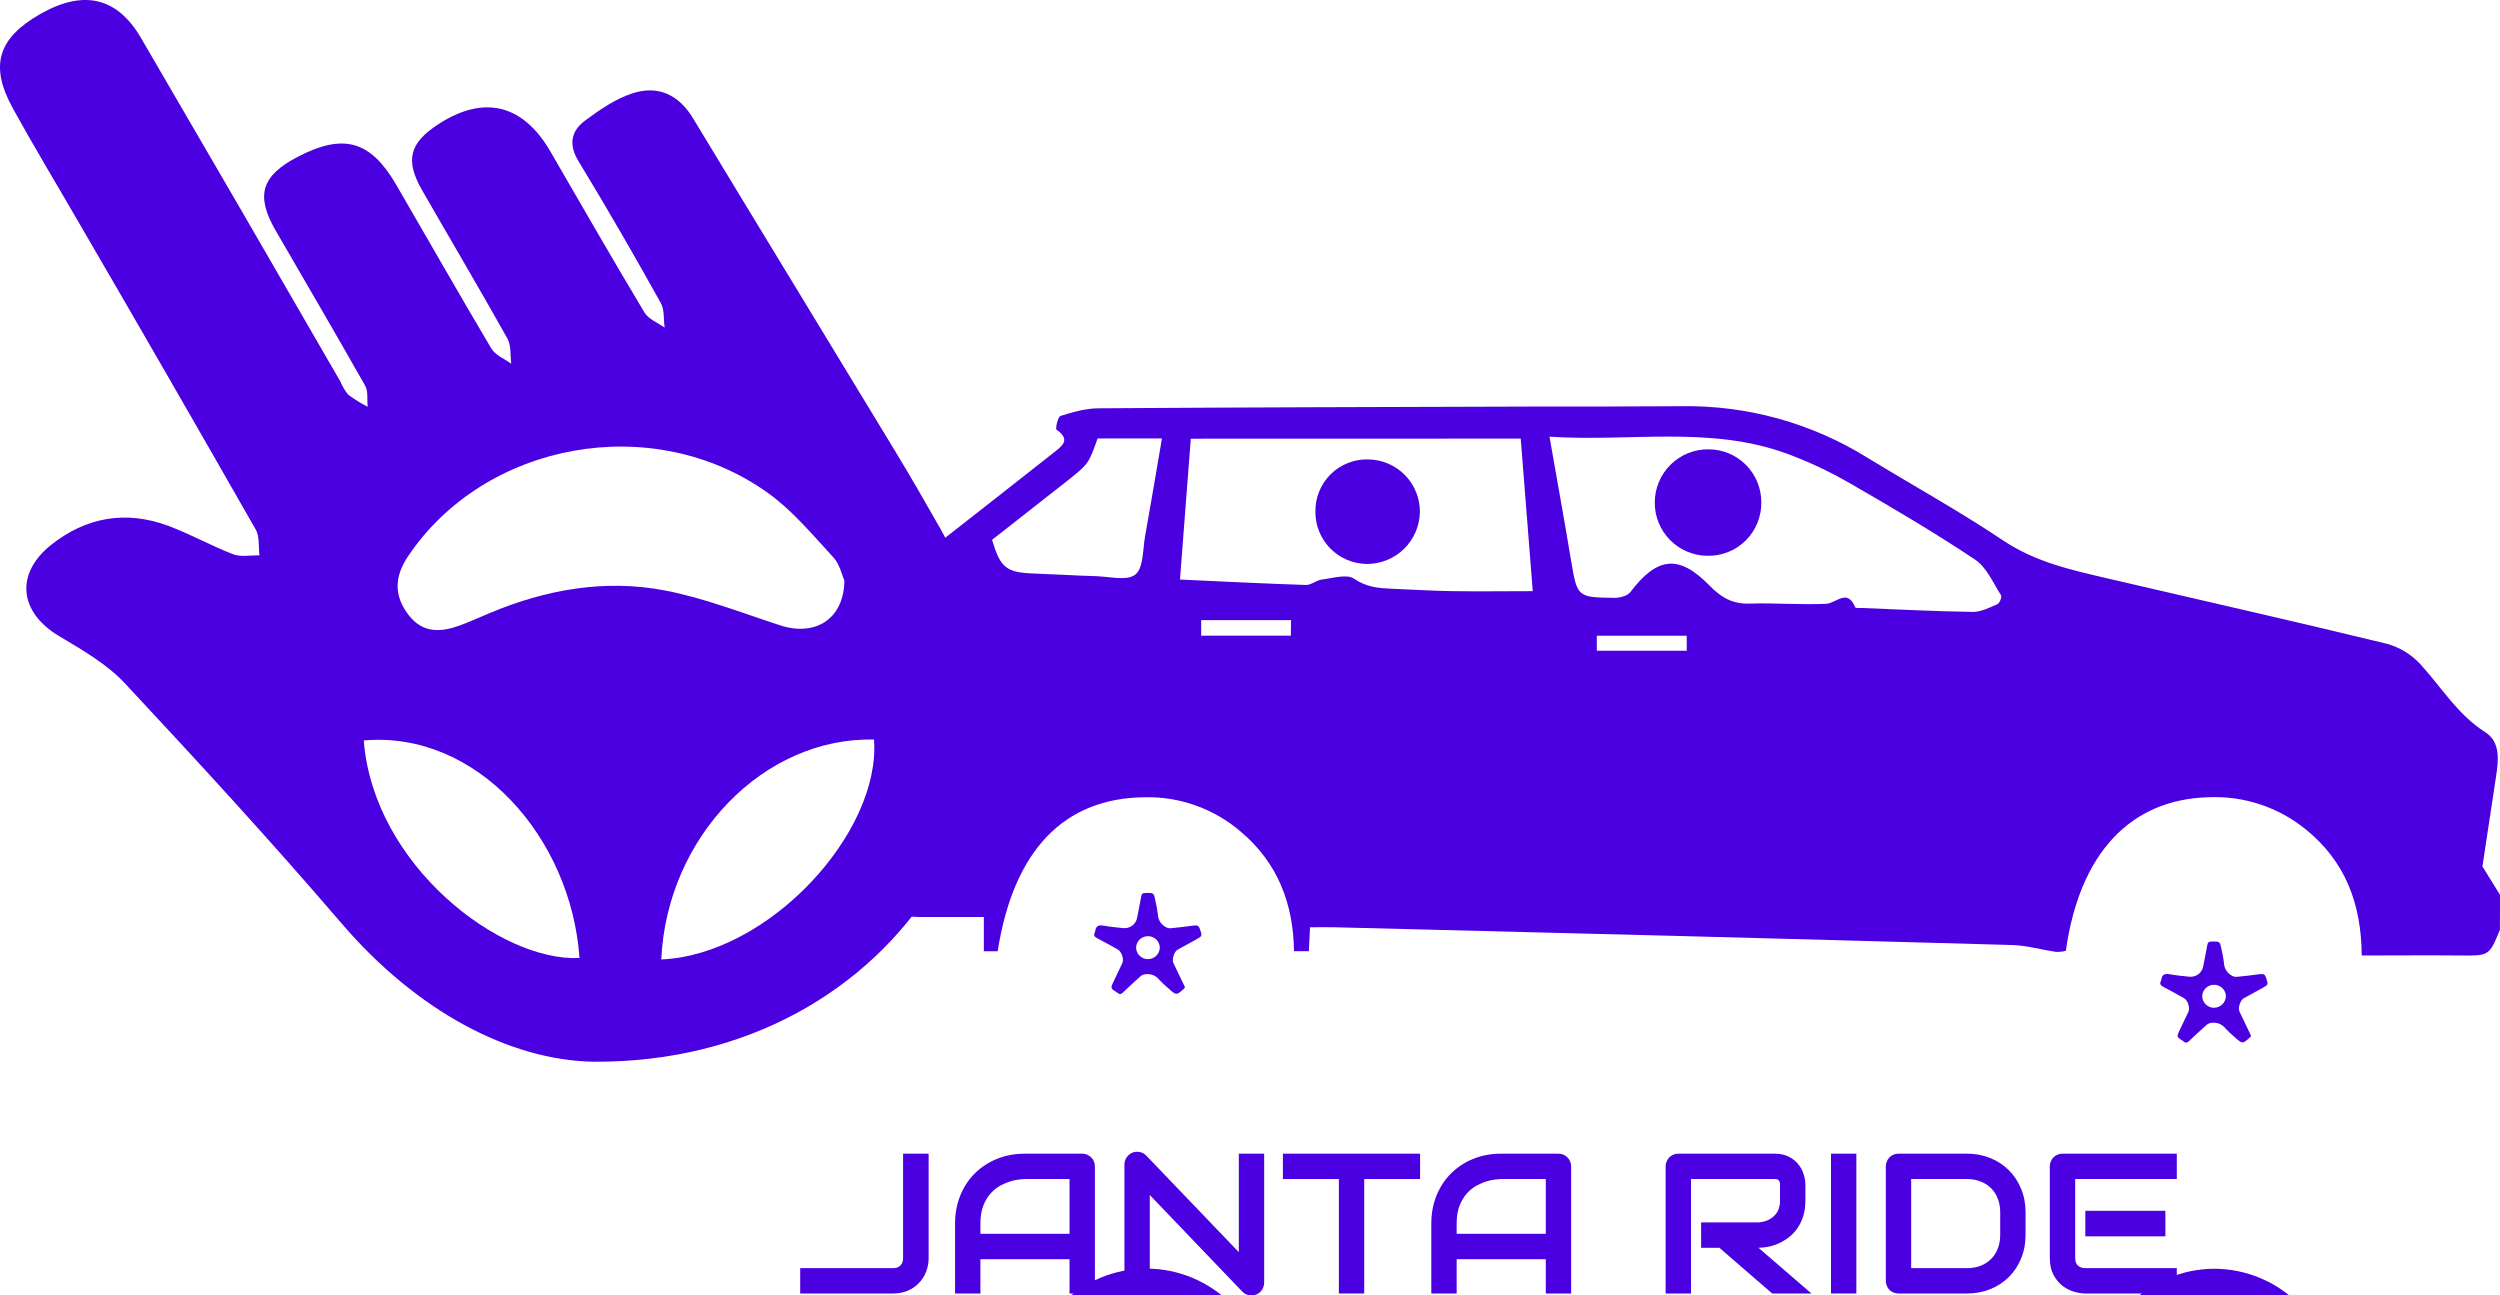 <svg width="220" height="114" viewBox="0 0 220 114" fill="none" xmlns="http://www.w3.org/2000/svg">
<path d="M81.719 110.696C81.719 111.142 81.642 111.557 81.488 111.94C81.333 112.324 81.116 112.655 80.835 112.936C80.561 113.216 80.232 113.436 79.849 113.596C79.465 113.751 79.048 113.828 78.596 113.828H70.418V111.597H78.596C78.87 111.597 79.085 111.52 79.239 111.365C79.394 111.205 79.471 110.982 79.471 110.696V101.523H81.719V110.696Z" fill="#4A00E0"/>
<path d="M96.35 113.828H94.119V110.808H86.276V113.828H84.045V107.675C84.045 106.777 84.199 105.951 84.508 105.196C84.817 104.44 85.246 103.791 85.795 103.248C86.345 102.704 86.994 102.281 87.743 101.978C88.493 101.674 89.311 101.523 90.198 101.523H95.226C95.38 101.523 95.526 101.551 95.664 101.609C95.801 101.666 95.921 101.746 96.024 101.849C96.127 101.952 96.207 102.072 96.264 102.209C96.322 102.347 96.35 102.492 96.35 102.647V113.828ZM86.276 108.576H94.119V103.754H90.198C90.129 103.754 89.983 103.765 89.76 103.788C89.543 103.805 89.288 103.854 88.996 103.934C88.71 104.014 88.407 104.137 88.087 104.303C87.766 104.469 87.472 104.698 87.203 104.99C86.934 105.281 86.711 105.647 86.533 106.088C86.362 106.523 86.276 107.052 86.276 107.675V108.576Z" fill="#4A00E0"/>
<path d="M111.247 112.876C111.247 113.036 111.216 113.185 111.153 113.322C111.096 113.459 111.015 113.579 110.912 113.682C110.815 113.78 110.698 113.857 110.561 113.914C110.423 113.971 110.277 114 110.123 114C109.986 114 109.846 113.974 109.702 113.923C109.565 113.871 109.442 113.788 109.334 113.674L101.181 105.161V113.828H98.95V102.475C98.95 102.246 99.013 102.041 99.139 101.857C99.271 101.669 99.437 101.529 99.637 101.437C99.849 101.351 100.066 101.331 100.289 101.377C100.512 101.417 100.704 101.52 100.864 101.686L109.016 110.19V101.523H111.247V112.876Z" fill="#4A00E0"/>
<path d="M124.968 103.754H120.051V113.828H117.82V103.754H112.895V101.523H124.968V103.754Z" fill="#4A00E0"/>
<path d="M138.261 113.828H136.029V110.808H128.186V113.828H125.955V107.675C125.955 106.777 126.11 105.951 126.419 105.196C126.728 104.44 127.157 103.791 127.706 103.248C128.255 102.704 128.904 102.281 129.654 101.978C130.403 101.674 131.221 101.523 132.108 101.523H137.136C137.291 101.523 137.437 101.551 137.574 101.609C137.711 101.666 137.832 101.746 137.934 101.849C138.037 101.952 138.118 102.072 138.175 102.209C138.232 102.347 138.261 102.492 138.261 102.647V113.828ZM128.186 108.576H136.029V103.754H132.108C132.039 103.754 131.893 103.765 131.67 103.788C131.453 103.805 131.198 103.854 130.907 103.934C130.62 104.014 130.317 104.137 129.997 104.303C129.677 104.469 129.382 104.698 129.113 104.99C128.844 105.281 128.621 105.647 128.444 106.088C128.272 106.523 128.186 107.052 128.186 107.675V108.576Z" fill="#4A00E0"/>
<path d="M158.873 105.659C158.873 106.168 158.81 106.623 158.684 107.023C158.558 107.424 158.386 107.778 158.169 108.087C157.957 108.391 157.711 108.651 157.431 108.868C157.151 109.086 156.856 109.266 156.547 109.409C156.244 109.546 155.935 109.646 155.62 109.709C155.311 109.772 155.02 109.804 154.745 109.804L159.405 113.828H155.955L151.304 109.804H149.699V107.572H154.745C155.025 107.55 155.28 107.492 155.509 107.401C155.743 107.304 155.943 107.175 156.109 107.015C156.281 106.855 156.413 106.663 156.504 106.44C156.596 106.211 156.641 105.951 156.641 105.659V104.252C156.641 104.126 156.624 104.031 156.59 103.968C156.561 103.9 156.521 103.851 156.47 103.823C156.424 103.788 156.373 103.768 156.315 103.762C156.264 103.757 156.215 103.754 156.169 103.754H148.807V113.828H146.576V102.647C146.576 102.492 146.604 102.347 146.662 102.209C146.719 102.072 146.796 101.952 146.893 101.849C146.996 101.746 147.116 101.666 147.254 101.609C147.391 101.551 147.54 101.523 147.7 101.523H156.169C156.667 101.523 157.088 101.614 157.431 101.797C157.774 101.975 158.052 102.201 158.263 102.475C158.481 102.744 158.635 103.036 158.727 103.351C158.824 103.665 158.873 103.96 158.873 104.234V105.659Z" fill="#4A00E0"/>
<path d="M163.36 113.828H161.129V101.523H163.36V113.828Z" fill="#4A00E0"/>
<path d="M178.249 108.679C178.249 109.429 178.117 110.118 177.854 110.748C177.597 111.377 177.239 111.92 176.781 112.378C176.324 112.83 175.78 113.185 175.151 113.442C174.522 113.699 173.838 113.828 173.1 113.828H167.076C166.916 113.828 166.767 113.8 166.63 113.742C166.493 113.685 166.372 113.608 166.269 113.511C166.172 113.408 166.095 113.288 166.038 113.15C165.981 113.013 165.952 112.864 165.952 112.704V102.647C165.952 102.492 165.981 102.347 166.038 102.209C166.095 102.072 166.172 101.952 166.269 101.849C166.372 101.746 166.493 101.666 166.63 101.609C166.767 101.551 166.916 101.523 167.076 101.523H173.1C173.838 101.523 174.522 101.652 175.151 101.909C175.78 102.166 176.324 102.524 176.781 102.982C177.239 103.434 177.597 103.977 177.854 104.612C178.117 105.241 178.249 105.928 178.249 106.671V108.679ZM176.018 106.671C176.018 106.237 175.946 105.839 175.803 105.479C175.666 105.118 175.468 104.812 175.211 104.561C174.954 104.303 174.645 104.106 174.284 103.968C173.93 103.825 173.535 103.754 173.1 103.754H168.183V111.597H173.1C173.535 111.597 173.93 111.528 174.284 111.391C174.645 111.248 174.954 111.051 175.211 110.799C175.468 110.542 175.666 110.236 175.803 109.881C175.946 109.52 176.018 109.12 176.018 108.679V106.671Z" fill="#4A00E0"/>
<path d="M190.554 108.8H183.509V106.551H190.554V108.8ZM191.558 113.828H183.509C183.2 113.828 182.863 113.774 182.496 113.665C182.13 113.556 181.79 113.379 181.475 113.133C181.166 112.881 180.906 112.558 180.694 112.163C180.488 111.763 180.385 111.274 180.385 110.696V102.647C180.385 102.492 180.414 102.347 180.471 102.209C180.528 102.072 180.606 101.952 180.703 101.849C180.806 101.746 180.926 101.666 181.063 101.609C181.201 101.551 181.349 101.523 181.51 101.523H191.558V103.754H182.617V110.696C182.617 110.988 182.694 111.211 182.848 111.365C183.003 111.52 183.229 111.597 183.526 111.597H191.558V113.828Z" fill="#4A00E0"/>
<path d="M104.281 86.879C104.266 86.91 104.248 86.94 104.227 86.967C103.541 87.608 103.512 87.608 102.835 86.985C102.55 86.753 102.281 86.502 102.031 86.234C101.883 86.039 101.681 85.89 101.45 85.803C101.219 85.716 100.968 85.696 100.726 85.745C100.593 85.766 100.469 85.823 100.368 85.91C99.849 86.374 99.335 86.845 98.834 87.327C98.668 87.489 98.528 87.533 98.349 87.373C98.339 87.365 98.328 87.359 98.317 87.352C97.71 86.969 97.708 86.969 98.008 86.342C98.259 85.819 98.512 85.299 98.76 84.77C98.933 84.404 98.712 83.744 98.349 83.544C97.749 83.213 97.153 82.871 96.543 82.56C96.3 82.436 96.225 82.299 96.34 82.057C96.362 82.012 96.377 81.964 96.386 81.914C96.445 81.486 96.676 81.379 97.101 81.456C97.681 81.561 98.261 81.61 98.841 81.674C99.121 81.703 99.402 81.628 99.628 81.463C99.854 81.298 100.009 81.055 100.063 80.783C100.18 80.153 100.318 79.527 100.424 78.896C100.462 78.666 100.549 78.583 100.788 78.579C101.541 78.564 101.539 78.554 101.675 79.276C101.772 79.666 101.844 80.061 101.893 80.46C101.897 80.703 101.971 80.939 102.105 81.143C102.239 81.347 102.428 81.51 102.651 81.613C102.773 81.672 102.908 81.696 103.043 81.683C103.727 81.614 104.411 81.54 105.091 81.444C105.373 81.404 105.5 81.476 105.59 81.744C105.802 82.376 105.816 82.371 105.236 82.689C104.703 82.981 104.166 83.273 103.634 83.569C103.324 83.742 103.108 84.426 103.26 84.746C103.604 85.473 103.952 86.179 104.281 86.879ZM100.998 84.407C101.275 84.409 101.541 84.305 101.74 84.115C101.939 83.926 102.055 83.668 102.063 83.396C102.059 83.129 101.95 82.874 101.759 82.685C101.568 82.496 101.31 82.388 101.04 82.383C100.769 82.378 100.507 82.477 100.309 82.658C100.111 82.84 99.993 83.091 99.979 83.357C99.976 83.492 100 83.626 100.049 83.752C100.099 83.878 100.173 83.993 100.268 84.09C100.362 84.188 100.476 84.266 100.601 84.32C100.726 84.375 100.861 84.404 100.998 84.407Z" fill="#4A00E0"/>
<g filter="url(#filter0_d_1037_6424)">
<path d="M198.097 86.879C198.082 86.91 198.064 86.94 198.044 86.967C197.358 87.608 197.329 87.608 196.652 86.985C196.367 86.753 196.098 86.502 195.847 86.234C195.699 86.039 195.498 85.89 195.267 85.803C195.036 85.716 194.784 85.696 194.542 85.745C194.409 85.766 194.285 85.823 194.184 85.91C193.665 86.374 193.152 86.845 192.65 87.327C192.485 87.489 192.344 87.533 192.166 87.373C192.155 87.365 192.144 87.359 192.134 87.352C191.526 86.969 191.525 86.969 191.825 86.342C192.076 85.819 192.328 85.299 192.576 84.77C192.75 84.404 192.528 83.744 192.166 83.544C191.565 83.213 190.969 82.871 190.359 82.56C190.117 82.436 190.041 82.299 190.156 82.057C190.178 82.012 190.194 81.964 190.202 81.914C190.262 81.486 190.492 81.379 190.917 81.456C191.497 81.561 192.077 81.61 192.657 81.674C192.937 81.703 193.218 81.628 193.444 81.463C193.671 81.298 193.826 81.055 193.879 80.783C193.997 80.153 194.135 79.527 194.24 78.896C194.278 78.666 194.365 78.583 194.604 78.579C195.357 78.564 195.356 78.554 195.492 79.276C195.588 79.666 195.661 80.061 195.709 80.46C195.714 80.703 195.787 80.939 195.921 81.143C196.055 81.347 196.244 81.51 196.468 81.613C196.589 81.672 196.725 81.696 196.859 81.683C197.543 81.614 198.228 81.54 198.908 81.444C199.189 81.404 199.317 81.476 199.407 81.744C199.618 82.376 199.633 82.371 199.053 82.689C198.519 82.981 197.983 83.273 197.451 83.569C197.14 83.742 196.924 84.426 197.077 84.746C197.42 85.473 197.768 86.179 198.097 86.879ZM194.815 84.407C195.091 84.409 195.357 84.305 195.556 84.115C195.755 83.926 195.871 83.668 195.879 83.396C195.875 83.129 195.767 82.874 195.576 82.685C195.385 82.496 195.127 82.388 194.856 82.383C194.585 82.378 194.323 82.477 194.126 82.658C193.928 82.84 193.809 83.091 193.795 83.357C193.792 83.492 193.816 83.626 193.866 83.752C193.915 83.878 193.99 83.993 194.084 84.09C194.179 84.188 194.292 84.266 194.417 84.32C194.543 84.375 194.678 84.404 194.815 84.407Z" fill="#4A00E0"/>
</g>
<path d="M219.994 81.822C219.042 84.13 219.042 84.108 216.491 84.083C213.638 84.055 210.784 84.083 207.831 84.083C207.803 79.473 206.343 75.799 202.979 73.043C200.565 71.05 197.5 70.022 194.375 70.157C187.474 70.327 182.994 75.096 181.795 83.674C181.508 83.743 181.213 83.774 180.918 83.766C179.652 83.58 178.395 83.21 177.129 83.163C157.241 82.607 137.353 82.086 117.466 81.6C116.778 81.583 116.078 81.6 115.284 81.6C115.248 82.309 115.218 82.971 115.179 83.708H113.872C113.819 79.503 112.42 75.899 109.175 73.174C106.835 71.168 103.841 70.094 100.762 70.157C93.623 70.215 89.19 74.826 87.794 83.713H86.578V80.696C84.719 80.696 82.851 80.696 80.985 80.696C78.929 80.677 78.276 80.204 78.254 78.132C78.24 76.709 78.729 75.276 78.99 73.85C79.095 73.464 79.153 73.066 79.162 72.665C78.915 69.67 78.665 66.675 78.351 63.686C78.146 61.74 78.729 60.177 80.267 58.912C80.633 58.611 80.844 57.91 80.822 57.396C80.788 55.55 80.65 53.703 80.522 51.857C80.441 51.142 80.55 50.419 80.84 49.76C81.13 49.102 81.589 48.533 82.171 48.111C85.707 45.361 89.221 42.583 92.743 39.819C93.49 39.235 94.237 38.69 92.979 37.817C92.854 37.733 93.09 36.677 93.326 36.602C94.4 36.265 95.547 35.937 96.657 35.931C109.258 35.845 121.86 35.817 134.462 35.778C138.986 35.778 143.51 35.778 148.035 35.745C153.789 35.666 159.446 37.24 164.336 40.281C168.311 42.711 172.402 44.963 176.272 47.558C179.178 49.504 182.422 50.191 185.689 50.953C193.814 52.85 201.952 54.685 210.06 56.656C211.195 56.973 212.218 57.602 213.013 58.472C214.865 60.502 216.28 62.894 218.703 64.434C220.069 65.305 219.869 66.937 219.644 68.388C219.222 71.125 218.812 73.861 218.453 76.247L220.002 78.75L219.994 81.822ZM136.355 38.428C137.012 42.18 137.654 45.714 138.245 49.273C138.8 52.544 138.769 52.569 142.084 52.61C142.553 52.61 143.216 52.438 143.471 52.104C145.842 48.981 147.749 48.767 150.455 51.548C151.446 52.563 152.453 53.161 153.922 53.117C156.176 53.047 158.438 53.233 160.689 53.136C161.591 53.097 162.551 51.746 163.262 53.442C163.301 53.539 163.695 53.495 163.925 53.506C167.153 53.634 170.379 53.803 173.61 53.848C174.331 53.848 175.078 53.472 175.769 53.169C175.966 53.083 176.186 52.527 176.091 52.385C175.383 51.273 174.814 49.913 173.798 49.237C170.229 46.862 166.529 44.677 162.81 42.538C161.017 41.5 159.138 40.618 157.194 39.902C150.43 37.447 143.399 38.898 136.355 38.428ZM104.79 38.606C104.47 42.778 104.157 46.837 103.838 51C107.682 51.175 111.312 51.359 114.94 51.479C115.395 51.479 115.851 51.056 116.328 50.998C117.283 50.883 118.526 50.489 119.154 50.925C120.264 51.69 121.338 51.76 122.523 51.812C124.275 51.882 126.024 51.993 127.778 52.021C130.109 52.057 132.444 52.021 134.883 52.021C134.534 47.572 134.176 43.058 133.823 38.598L104.79 38.606ZM87.303 47.505C88.025 49.96 88.558 50.377 90.911 50.466C92.754 50.533 94.597 50.65 96.443 50.703C97.631 50.736 99.188 51.145 99.913 50.558C100.637 49.971 100.557 48.364 100.768 47.191C101.278 44.352 101.75 41.504 102.25 38.584H96.588C95.791 40.839 95.791 40.839 93.792 42.413L87.303 47.505ZM113.611 54.574H105.703V55.936H113.594L113.611 54.574ZM140.518 57.265H148.432V55.947H140.518V57.265Z" fill="#4A00E0"/>
<g filter="url(#filter1_i_1037_6424)">
<path d="M205.376 83.099C205.379 84.488 205.107 85.864 204.578 87.148C204.049 88.432 203.273 89.599 202.293 90.582C201.313 91.565 200.15 92.344 198.869 92.876C197.588 93.409 196.215 93.682 194.829 93.682C192.029 93.661 189.351 92.534 187.376 90.546C185.401 88.558 184.289 85.87 184.281 83.066C184.3 80.262 185.423 77.579 187.406 75.6C189.389 73.621 192.072 72.507 194.87 72.499C197.666 72.51 200.344 73.632 202.314 75.62C204.284 77.608 205.385 80.298 205.376 83.099ZM194.848 89.926C195.748 89.928 196.64 89.752 197.472 89.408C198.304 89.064 199.06 88.559 199.697 87.922C200.334 87.284 200.839 86.527 201.183 85.694C201.527 84.86 201.703 83.967 201.701 83.066C201.701 82.165 201.523 81.273 201.177 80.441C200.831 79.61 200.324 78.855 199.685 78.221C199.047 77.587 198.289 77.086 197.456 76.748C196.623 76.409 195.731 76.239 194.832 76.247C193.931 76.239 193.037 76.411 192.203 76.752C191.369 77.093 190.611 77.597 189.973 78.235C189.335 78.872 188.83 79.63 188.487 80.464C188.144 81.299 187.97 82.194 187.976 83.096C187.978 83.997 188.158 84.889 188.504 85.72C188.851 86.551 189.358 87.306 189.997 87.94C190.635 88.575 191.393 89.077 192.225 89.417C193.058 89.758 193.949 89.931 194.848 89.926Z" fill="#4A00E0"/>
</g>
<g filter="url(#filter2_i_1037_6424)">
<path d="M111.419 83.09C111.421 85.895 110.311 88.587 108.333 90.573C106.356 92.559 103.672 93.677 100.872 93.682C98.07 93.673 95.387 92.552 93.409 90.564C91.432 88.576 90.323 85.883 90.324 83.076C90.323 80.271 91.433 77.58 93.41 75.594C95.388 73.608 98.072 72.49 100.872 72.484C102.26 72.484 103.635 72.759 104.917 73.292C106.199 73.826 107.364 74.608 108.344 75.593C109.324 76.579 110.1 77.748 110.628 79.034C111.155 80.321 111.424 81.699 111.419 83.09ZM100.872 89.923C102.69 89.928 104.437 89.209 105.726 87.925C107.016 86.64 107.744 84.895 107.75 83.074C107.749 82.171 107.57 81.278 107.223 80.446C106.876 79.613 106.369 78.858 105.73 78.222C105.091 77.587 104.332 77.084 103.499 76.743C102.665 76.402 101.772 76.23 100.872 76.236C99.971 76.23 99.078 76.402 98.244 76.743C97.41 77.084 96.651 77.587 96.012 78.223C95.372 78.859 94.865 79.615 94.518 80.448C94.171 81.281 93.992 82.174 93.991 83.076C93.998 84.898 94.727 86.643 96.018 87.927C97.309 89.211 99.056 89.928 100.875 89.923H100.872Z" fill="#4A00E0"/>
</g>
<path d="M154.995 44.207C155.003 44.83 154.885 45.449 154.649 46.026C154.413 46.602 154.064 47.126 153.622 47.565C153.18 48.003 152.654 48.349 152.076 48.58C151.498 48.81 150.879 48.922 150.257 48.909C149.024 48.903 147.844 48.408 146.974 47.532C146.105 46.656 145.618 45.47 145.619 44.235C145.618 43.612 145.741 42.996 145.98 42.421C146.219 41.847 146.57 41.326 147.012 40.889C147.455 40.452 147.98 40.108 148.556 39.876C149.133 39.645 149.75 39.531 150.371 39.541C151.602 39.546 152.78 40.04 153.647 40.915C154.514 41.79 154.999 42.974 154.995 44.207Z" fill="#4A00E0"/>
<path d="M120.309 49.627C119.708 49.626 119.113 49.506 118.559 49.274C118.004 49.042 117.501 48.703 117.077 48.276C116.654 47.848 116.319 47.341 116.092 46.784C115.865 46.226 115.75 45.629 115.754 45.027C115.745 44.413 115.86 43.804 116.092 43.236C116.325 42.668 116.671 42.153 117.108 41.723C117.546 41.293 118.066 40.957 118.637 40.735C119.209 40.512 119.819 40.409 120.431 40.431C121.645 40.45 122.802 40.949 123.649 41.821C124.496 42.692 124.964 43.864 124.95 45.08C124.922 46.295 124.421 47.45 123.554 48.3C122.687 49.149 121.522 49.625 120.309 49.627Z" fill="#4A00E0"/>
<path d="M52.196 93.432C44.82 93.288 36.686 88.987 30.068 81.269C23.892 74.065 17.464 67.064 10.985 60.128C9.386 58.42 7.221 57.179 5.176 55.961C1.699 53.882 1.3 50.498 4.502 47.947C7.569 45.507 11.069 44.895 14.773 46.261C16.73 46.984 18.561 48.021 20.508 48.771C21.187 49.035 22.037 48.854 22.832 48.877C22.734 48.109 22.86 47.215 22.502 46.595C17.34 37.548 12.139 28.524 6.9 19.523C4.971 16.185 2.973 12.883 1.114 9.504C-0.931 5.772 -0.178 3.36 3.526 1.244C7.323 -0.928 10.297 -0.27 12.403 3.332C18.274 13.394 24.121 23.469 29.943 33.557C30.117 33.986 30.357 34.386 30.654 34.742C31.19 35.138 31.758 35.491 32.35 35.797C32.29 35.177 32.415 34.45 32.136 33.946C29.552 29.38 26.903 24.852 24.273 20.315C22.469 17.208 22.985 15.467 26.22 13.791C30.235 11.707 32.606 12.374 34.864 16.254C37.653 21.055 40.4 25.885 43.23 30.658C43.579 31.246 44.392 31.584 44.992 32.001C44.889 31.26 44.992 30.399 44.652 29.788C42.203 25.417 39.647 21.097 37.151 16.75C35.631 14.106 36.022 12.583 38.578 10.93C42.575 8.328 46.014 9.17 48.422 13.309C51.168 18.051 53.897 22.801 56.713 27.5C57.062 28.088 57.884 28.394 58.488 28.829C58.382 28.098 58.488 27.25 58.14 26.644C55.816 22.477 53.418 18.31 50.936 14.231C50.007 12.735 50.239 11.532 51.508 10.596C52.776 9.661 54.18 8.679 55.691 8.203C57.912 7.49 59.734 8.332 60.989 10.411C66.896 20.18 72.85 29.922 78.766 39.687C80.123 41.928 81.434 44.201 82.73 46.484C94.712 67.587 79.384 93.622 52.196 93.432ZM74.304 51.095C74.1 50.632 73.904 49.655 73.314 49.021C71.492 47.048 69.731 44.919 67.57 43.372C57.461 36.149 42.682 38.853 35.901 48.965C34.711 50.739 34.655 52.405 35.929 54.086C37.202 55.767 38.82 55.651 40.539 55.012C41.404 54.688 42.25 54.304 43.105 53.947C48.064 51.868 53.246 50.947 58.535 51.965C61.988 52.632 65.32 53.947 68.685 55.04C71.734 56.026 74.272 54.484 74.304 51.095ZM58.191 84.431C67.663 84.024 77.534 73.254 76.912 65.082C67.235 64.856 58.688 73.611 58.191 84.436V84.431ZM32.011 65.161C32.861 76.13 44.025 84.653 50.996 84.302C50.257 73.69 41.957 64.277 32.011 65.161Z" fill="#4A00E0"/>
<defs>
<filter id="filter0_d_1037_6424" x="185.827" y="78.575" width="17.991" height="17.452" filterUnits="userSpaceOnUse" color-interpolation-filters="sRGB">
<feFlood flood-opacity="0" result="BackgroundImageFix"/>
<feColorMatrix in="SourceAlpha" type="matrix" values="0 0 0 0 0 0 0 0 0 0 0 0 0 0 0 0 0 0 127 0" result="hardAlpha"/>
<feOffset dy="4.277"/>
<feGaussianBlur stdDeviation="2.138"/>
<feComposite in2="hardAlpha" operator="out"/>
<feColorMatrix type="matrix" values="0 0 0 0 0 0 0 0 0 0 0 0 0 0 0 0 0 0 0.25 0"/>
<feBlend mode="normal" in2="BackgroundImageFix" result="effect1_dropShadow_1037_6424"/>
<feBlend mode="normal" in="SourceGraphic" in2="effect1_dropShadow_1037_6424" result="shape"/>
</filter>
<filter id="filter1_i_1037_6424" x="184.281" y="72.499" width="21.096" height="21.184" filterUnits="userSpaceOnUse" color-interpolation-filters="sRGB">
<feFlood flood-opacity="0" result="BackgroundImageFix"/>
<feBlend mode="normal" in="SourceGraphic" in2="BackgroundImageFix" result="shape"/>
<feColorMatrix in="SourceAlpha" type="matrix" values="0 0 0 0 0 0 0 0 0 0 0 0 0 0 0 0 0 0 127 0" result="hardAlpha"/>
<feOffset dy="39.151"/>
<feGaussianBlur stdDeviation="6.023"/>
<feComposite in2="hardAlpha" operator="arithmetic" k2="-1" k3="1"/>
<feColorMatrix type="matrix" values="0 0 0 0 0 0 0 0 0 0 0 0 0 0 0 0 0 0 0.25 0"/>
<feBlend mode="normal" in2="shape" result="effect1_innerShadow_1037_6424"/>
</filter>
<filter id="filter2_i_1037_6424" x="90.324" y="72.484" width="21.096" height="21.198" filterUnits="userSpaceOnUse" color-interpolation-filters="sRGB">
<feFlood flood-opacity="0" result="BackgroundImageFix"/>
<feBlend mode="normal" in="SourceGraphic" in2="BackgroundImageFix" result="shape"/>
<feColorMatrix in="SourceAlpha" type="matrix" values="0 0 0 0 0 0 0 0 0 0 0 0 0 0 0 0 0 0 127 0" result="hardAlpha"/>
<feOffset dy="39.151"/>
<feGaussianBlur stdDeviation="6.023"/>
<feComposite in2="hardAlpha" operator="arithmetic" k2="-1" k3="1"/>
<feColorMatrix type="matrix" values="0 0 0 0 0 0 0 0 0 0 0 0 0 0 0 0 0 0 0.25 0"/>
<feBlend mode="normal" in2="shape" result="effect1_innerShadow_1037_6424"/>
</filter>
</defs>
</svg>
